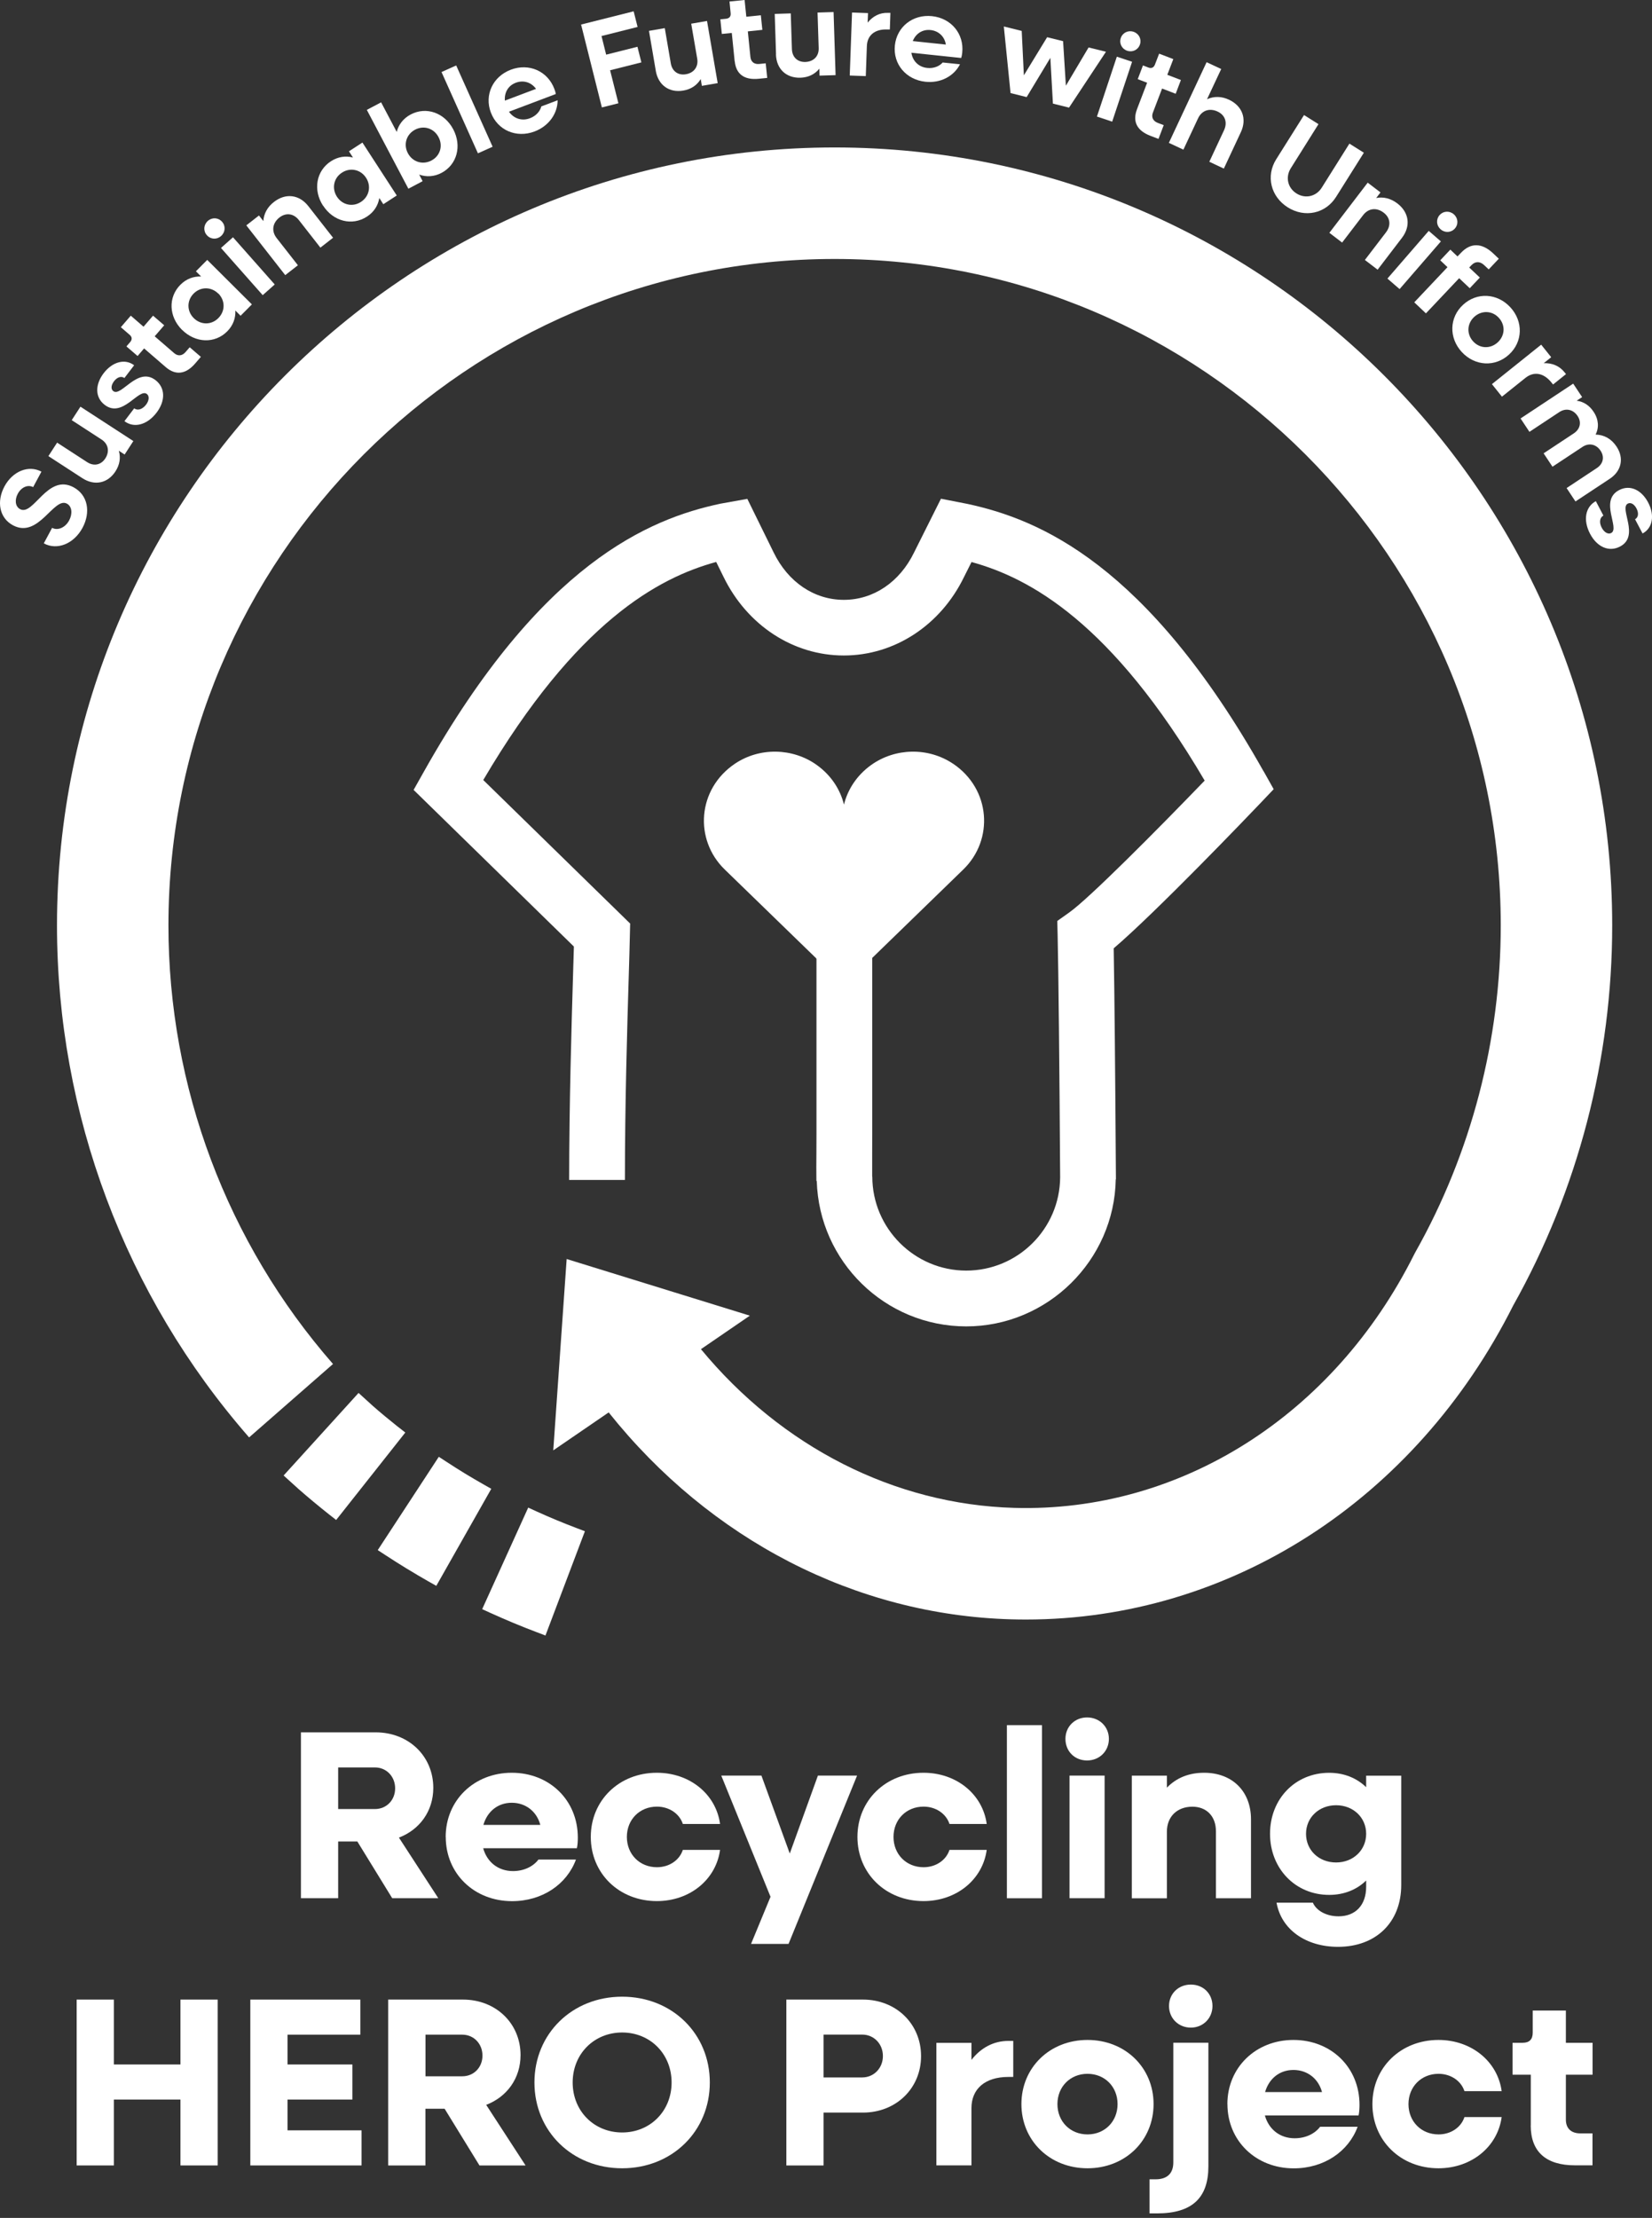<svg width="155" height="208" viewBox="0 0 155 208" fill="none" xmlns="http://www.w3.org/2000/svg">
<rect x="0" y="0" width="155" height="208" fill="#333333" stroke="none"/>
<g clip-path="url(#clip0_1_749)">
<path d="M37.336 133.81C36.517 133.158 35.698 132.48 34.979 131.848L33.642 130.633L26.61 138.377L28.021 139.653C28.934 140.452 29.888 141.245 30.855 142.01L31.54 142.548L38.028 134.347L37.343 133.81H37.336Z" fill="white"/>
<path d="M45.336 139.195C44.174 138.537 43.018 137.832 41.904 137.1L41.171 136.623L35.442 145.374L36.175 145.851C37.477 146.704 38.821 147.524 40.177 148.296L40.936 148.726L46.094 139.625L45.336 139.195Z" fill="white"/>
<path d="M54.066 143.295C52.81 142.818 51.561 142.301 50.352 141.75L49.559 141.388L45.241 150.911L46.033 151.274C47.444 151.912 48.901 152.523 50.365 153.074L51.178 153.383L54.879 143.604L54.066 143.295Z" fill="white"/>
<path d="M78.306 13.829C38.082 13.829 5.347 46.558 5.347 86.789C5.347 104.46 11.747 121.512 23.373 134.804L31.245 127.92C21.291 116.536 15.804 101.934 15.804 86.789C15.804 52.327 43.845 24.287 78.306 24.287C112.768 24.287 140.809 52.321 140.809 86.789C140.809 97.528 138.042 108.12 132.81 117.409L132.689 117.637C125.126 132.749 110.74 141.856 95.158 141.413C83.921 141.091 73.343 135.697 65.767 126.529L70.354 123.386L53.167 118.074L51.911 136.02L57.11 132.46C66.633 144.402 80.274 151.447 94.856 151.864C95.326 151.877 95.796 151.884 96.259 151.884C115.374 151.884 132.789 140.708 141.977 122.433C148.056 111.599 151.266 99.281 151.266 86.789C151.266 46.558 118.537 13.829 78.306 13.829Z" fill="white"/>
<path d="M28.235 162.464H35.247C38.337 162.464 40.654 164.694 40.654 167.669C40.654 169.859 39.371 171.591 37.43 172.337L41.124 178.019H36.799L33.528 172.7H31.728V178.019H28.235V162.464ZM31.728 165.755V169.657H35.18C36.261 169.657 37.074 168.824 37.074 167.716C37.074 166.608 36.261 165.755 35.18 165.755H31.728Z" fill="white"/>
<path d="M41.816 172.272C41.816 168.846 44.476 166.254 48.016 166.254C51.555 166.254 54.215 168.826 54.215 172.339C54.215 172.655 54.195 173.037 54.127 173.333H45.336C45.699 174.643 46.753 175.475 48.13 175.475C49.191 175.475 50.044 175.025 50.521 174.394H54.04C53.181 176.718 50.883 178.296 48.042 178.296C44.483 178.296 41.823 175.704 41.823 172.278L41.816 172.272ZM45.356 171.143H50.695C50.36 169.881 49.319 169.068 48.016 169.068C46.713 169.068 45.719 169.881 45.356 171.143Z" fill="white"/>
<path d="M55.431 172.272C55.431 168.846 58.09 166.254 61.63 166.254C64.719 166.254 67.178 168.262 67.56 171.056H64.068C63.752 170.089 62.785 169.431 61.637 169.431C60.011 169.431 58.816 170.646 58.816 172.272C58.816 173.897 60.011 175.113 61.637 175.113C62.785 175.113 63.752 174.461 64.068 173.487H67.56C67.178 176.281 64.719 178.29 61.63 178.29C58.09 178.29 55.431 175.697 55.431 172.272Z" fill="white"/>
<path d="M72.295 177.885L67.674 166.521H71.442L74.101 173.828L76.741 166.521H80.415L73.987 182.304H70.468L72.295 177.885Z" fill="white"/>
<path d="M80.449 172.272C80.449 168.846 83.108 166.254 86.648 166.254C89.737 166.254 92.196 168.262 92.579 171.056H89.086C88.77 170.089 87.803 169.431 86.655 169.431C85.029 169.431 83.834 170.646 83.834 172.272C83.834 173.897 85.029 175.113 86.655 175.113C87.803 175.113 88.77 174.461 89.086 173.487H92.579C92.196 176.281 89.737 178.29 86.648 178.29C83.108 178.29 80.449 175.697 80.449 172.272Z" fill="white"/>
<path d="M94.472 161.79H97.763V178.023H94.472V161.79Z" fill="white"/>
<path d="M99.966 163.074C99.966 161.925 100.846 161.065 101.995 161.065C103.143 161.065 104.043 161.925 104.043 163.074C104.043 164.222 103.163 165.102 101.995 165.102C100.826 165.102 99.966 164.242 99.966 163.074ZM100.349 166.519H103.64V178.017H100.349V166.519Z" fill="white"/>
<path d="M106.193 166.523H109.484V167.651C110.384 166.724 111.559 166.254 112.976 166.254C115.616 166.254 117.376 167.987 117.376 170.626V178.021H114.085V171.734C114.085 170.337 113.205 169.437 111.875 169.437C110.451 169.437 109.484 170.364 109.484 171.781V178.028H106.193V166.529V166.523Z" fill="white"/>
<path d="M119.161 171.98C119.161 168.709 121.525 166.258 124.709 166.258C126.106 166.258 127.301 166.755 128.181 167.608V166.526H131.472V176.782C131.472 180.275 129.101 182.579 125.542 182.579C122.546 182.579 120.222 180.98 119.772 178.435H123.178C123.513 179.2 124.46 179.717 125.589 179.717C127.167 179.717 128.181 178.683 128.181 176.944V176.359C127.301 177.219 126.106 177.709 124.709 177.709C121.532 177.709 119.161 175.231 119.161 171.98ZM128.181 171.98C128.181 170.449 126.966 169.3 125.36 169.3C123.755 169.3 122.539 170.449 122.539 171.98C122.539 173.511 123.735 174.667 125.36 174.667C126.986 174.667 128.181 173.491 128.181 171.98Z" fill="white"/>
<path d="M7.192 187.526H10.685V193.611H16.931V187.526H20.424V203.081H16.931V196.902H10.685V203.081H7.192V187.526Z" fill="white"/>
<path d="M23.486 187.526H33.809V190.817H26.978V193.611H33.063V196.902H26.978V199.79H33.923V203.081H23.486V187.526Z" fill="white"/>
<path d="M36.422 187.526H43.434C46.524 187.526 48.841 189.756 48.841 192.732C48.841 194.921 47.558 196.654 45.617 197.399L49.311 203.081H44.986L41.715 197.762H39.915V203.081H36.422V187.526ZM39.922 190.817V194.72H43.374C44.455 194.72 45.268 193.887 45.268 192.779C45.268 191.67 44.455 190.817 43.374 190.817H39.922Z" fill="white"/>
<path d="M50.144 195.301C50.144 190.727 53.684 187.255 58.372 187.255C63.06 187.255 66.599 190.727 66.599 195.301C66.599 199.875 63.06 203.347 58.372 203.347C53.684 203.347 50.144 199.875 50.144 195.301ZM63.013 195.301C63.013 192.621 61.004 190.613 58.372 190.613C55.739 190.613 53.731 192.621 53.731 195.301C53.731 197.981 55.739 199.989 58.372 199.989C61.004 199.989 63.013 197.981 63.013 195.301Z" fill="white"/>
<path d="M73.772 187.526H80.965C84.075 187.526 86.419 189.803 86.419 192.826C86.419 195.848 84.075 198.125 80.965 198.125H77.271V203.081H73.779V187.526H73.772ZM77.271 190.817V194.827H80.898C81.999 194.827 82.839 193.947 82.839 192.819C82.839 191.691 82.006 190.811 80.898 190.811H77.271V190.817Z" fill="white"/>
<path d="M87.856 191.583H91.147V193.181C92.027 192.053 93.222 191.401 94.619 191.401H95.069V194.78H94.619C92.389 194.78 91.147 195.928 91.147 197.708V203.074H87.856V191.576V191.583Z" fill="white"/>
<path d="M95.835 197.329C95.835 193.904 98.495 191.312 102.035 191.312C105.574 191.312 108.234 193.904 108.234 197.329C108.234 200.755 105.574 203.347 102.035 203.347C98.495 203.347 95.835 200.755 95.835 197.329ZM104.856 197.329C104.856 195.704 103.66 194.488 102.035 194.488C100.409 194.488 99.214 195.704 99.214 197.329C99.214 198.955 100.409 200.17 102.035 200.17C103.66 200.17 104.856 198.955 104.856 197.329Z" fill="white"/>
<path d="M107.857 204.381H108.421C109.523 204.381 110.087 203.817 110.087 202.803V191.573H113.378V203.159C113.378 206.114 111.867 207.578 108.555 207.578H107.857V204.374V204.381ZM109.684 188.127C109.684 186.979 110.564 186.119 111.732 186.119C112.901 186.119 113.761 186.979 113.761 188.127C113.761 189.276 112.881 190.156 111.732 190.156C110.584 190.156 109.684 189.296 109.684 188.127Z" fill="white"/>
<path d="M115.159 197.329C115.159 193.904 117.818 191.312 121.358 191.312C124.897 191.312 127.557 193.884 127.557 197.397C127.557 197.712 127.537 198.095 127.47 198.391H118.678C119.041 199.7 120.095 200.533 121.472 200.533C122.533 200.533 123.386 200.083 123.863 199.452H127.382C126.523 201.776 124.226 203.354 121.385 203.354C117.825 203.354 115.165 200.761 115.165 197.336L115.159 197.329ZM118.698 196.201H124.038C123.702 194.938 122.661 194.126 121.358 194.126C120.055 194.126 119.061 194.938 118.698 196.201Z" fill="white"/>
<path d="M128.766 197.329C128.766 193.904 131.425 191.312 134.965 191.312C138.054 191.312 140.513 193.32 140.895 196.114H137.403C137.087 195.147 136.12 194.488 134.972 194.488C133.346 194.488 132.151 195.704 132.151 197.329C132.151 198.955 133.346 200.17 134.972 200.17C136.12 200.17 137.087 199.519 137.403 198.545H140.895C140.513 201.339 138.054 203.347 134.965 203.347C131.425 203.347 128.766 200.755 128.766 197.329Z" fill="white"/>
<path d="M143.628 199.329V194.574H141.915V191.578H142.862C143.493 191.578 143.809 191.262 143.809 190.631V188.556H146.919V191.578H149.424V194.574H146.919V198.791C146.919 199.604 147.416 200.074 148.269 200.074H149.417V203.07H147.772C145.045 203.07 143.621 201.787 143.621 199.329H143.628Z" fill="white"/>
<path d="M118.557 72.341C107.589 52.856 97.487 48.706 90.791 47.262L88.286 46.772L85.761 51.816C84.411 54.596 81.946 56.255 79.172 56.255C76.398 56.255 73.94 54.596 72.583 51.802L70.118 46.785L67.606 47.235C60.93 48.652 50.789 52.796 39.794 72.327L38.807 74.08L53.845 88.769C53.824 89.561 53.797 90.481 53.764 91.502C53.623 96.231 53.408 103.377 53.401 110.657H58.633C58.633 103.451 58.848 96.352 58.989 91.657C59.036 90.079 59.077 88.755 59.097 87.748L59.124 86.613L45.342 73.153C54.086 58.303 61.803 54.173 67.197 52.702L67.882 54.092C70.098 58.646 74.424 61.474 79.172 61.474C83.92 61.474 88.246 58.646 90.449 54.112L91.154 52.709C96.587 54.2 104.291 58.344 113.029 73.207C108.496 77.909 102.189 84.249 100.335 85.565L99.2 86.371L99.234 87.761C99.314 91.335 99.402 99.79 99.469 110.409C99.435 115.245 95.499 119.16 90.657 119.16C85.814 119.16 81.845 115.204 81.845 110.348H81.832C81.832 109.65 81.832 108.925 81.832 108.166C81.832 107.548 81.838 106.916 81.838 106.258V86.667H76.606V106.258C76.606 106.903 76.606 107.528 76.6 108.125C76.593 109.046 76.586 109.925 76.6 110.751H76.633C76.848 118.307 83.047 124.392 90.657 124.392C98.266 124.392 104.56 118.22 104.687 110.584H104.707C104.707 110.53 104.707 110.483 104.701 110.443C104.701 110.429 104.701 110.422 104.701 110.409C104.701 110.389 104.701 110.369 104.701 110.348C104.64 100.838 104.566 93.047 104.493 88.937C108.462 85.552 117.099 76.538 118.167 75.417L119.504 74.013L118.557 72.327V72.341Z" fill="white"/>
<path d="M89.415 71.622C87.105 70.071 84.002 70.125 81.738 71.743C80.388 72.71 79.535 74.04 79.186 75.457C78.837 74.04 77.984 72.71 76.634 71.743C74.371 70.125 71.261 70.071 68.957 71.622C65.424 74 65.109 78.742 67.997 81.543L77.816 91.073C78.582 91.812 79.797 91.819 80.563 91.073L90.382 81.543C93.27 78.742 92.955 74 89.422 71.622H89.415Z" fill="white"/>
<path d="M4.11 50.955L4.889 49.504C5.42 49.786 6.125 49.484 6.488 48.806C6.823 48.181 6.756 47.489 6.279 47.234C5.044 46.569 3.62 50.552 1.215 49.263C-0.081 48.564 -0.329 47.013 0.416 45.622C1.182 44.192 2.679 43.581 3.888 44.232L3.109 45.683C2.619 45.421 1.994 45.689 1.665 46.314C1.37 46.865 1.417 47.496 1.887 47.751C3.143 48.423 4.453 44.386 6.897 45.696C8.261 46.428 8.523 48.04 7.744 49.498C6.931 51.009 5.359 51.633 4.117 50.962L4.11 50.955Z" fill="white"/>
<path d="M7.723 44.843L4.54 42.775L5.359 41.512L8.173 43.339C8.804 43.749 9.476 43.608 9.879 42.996C10.302 42.345 10.168 41.633 9.523 41.217L6.729 39.403L7.548 38.141L12.512 41.364L11.693 42.627L11.148 42.271C11.343 42.936 11.229 43.594 10.833 44.206C10.107 45.327 8.872 45.589 7.723 44.843Z" fill="white"/>
<path d="M11.672 39.502L12.592 38.293C12.914 38.541 13.364 38.387 13.7 37.957C14.002 37.561 14.029 37.145 13.781 36.95C13.015 36.365 11.511 39.26 9.825 37.971C8.878 37.245 8.938 36.036 9.724 35.002C10.564 33.907 11.746 33.612 12.585 34.257L11.672 35.452C11.396 35.244 11 35.358 10.698 35.754C10.416 36.124 10.389 36.5 10.631 36.681C11.376 37.252 12.901 34.357 14.587 35.647C15.507 36.352 15.547 37.581 14.687 38.703C13.794 39.871 12.558 40.174 11.672 39.495V39.502Z" fill="white"/>
<path d="M15.541 34.421L13.52 32.675L12.909 33.387L11.861 32.487L12.21 32.084C12.412 31.849 12.405 31.607 12.17 31.405L11.337 30.687L12.271 29.605L13.466 30.64L14.359 29.605L15.407 30.506L14.514 31.54L16.341 33.118C16.69 33.42 17.093 33.387 17.409 33.017L17.798 32.567L18.846 33.467L18.315 34.085C17.429 35.113 16.475 35.227 15.548 34.428L15.541 34.421Z" fill="white"/>
<path d="M17.079 30.937C15.83 29.694 15.763 27.874 16.925 26.706C17.482 26.148 18.167 25.9 18.872 25.933L18.382 25.443L19.443 24.375L23.634 28.546L22.573 29.614L22.083 29.123C22.116 29.829 21.875 30.52 21.317 31.078C20.155 32.247 18.335 32.179 17.086 30.937H17.079ZM20.477 27.532C19.819 26.88 18.825 26.873 18.167 27.532C17.516 28.19 17.522 29.184 18.18 29.835C18.839 30.487 19.833 30.494 20.484 29.835C21.149 29.171 21.136 28.177 20.484 27.525L20.477 27.532Z" fill="white"/>
<path d="M19.41 22.058C19.054 21.662 19.101 21.078 19.497 20.722C19.893 20.366 20.477 20.392 20.834 20.796C21.189 21.198 21.142 21.776 20.746 22.132C20.35 22.488 19.766 22.461 19.41 22.058ZM20.733 23.254L21.861 22.253L25.777 26.679L24.648 27.68L20.733 23.254Z" fill="white"/>
<path d="M23.109 21.136L24.298 20.209L24.708 20.733C24.755 20.034 25.091 19.416 25.695 18.946C26.79 18.086 28.073 18.234 28.933 19.336L31.25 22.297L30.061 23.224L28.046 20.645C27.556 20.014 26.83 19.92 26.219 20.397C25.561 20.914 25.453 21.673 25.95 22.318L27.952 24.877L26.763 25.803L23.116 21.142L23.109 21.136Z" fill="white"/>
<path d="M30.31 19.294C29.349 17.816 29.665 16.023 31.048 15.123C31.713 14.693 32.439 14.592 33.117 14.774L32.741 14.19L34.004 13.37L37.227 18.334L35.965 19.153L35.589 18.569C35.474 19.267 35.092 19.885 34.427 20.315C33.043 21.215 31.277 20.771 30.316 19.287L30.31 19.294ZM34.346 16.675C33.842 15.896 32.869 15.681 32.083 16.191C31.304 16.695 31.109 17.669 31.613 18.448C32.116 19.227 33.09 19.442 33.863 18.938C34.648 18.427 34.85 17.454 34.346 16.675Z" fill="white"/>
<path d="M34.421 10.303L35.758 9.598L37.222 12.371C37.396 11.686 37.84 11.102 38.538 10.733C39.995 9.967 41.708 10.572 42.528 12.13C43.347 13.688 42.883 15.441 41.426 16.213C40.728 16.583 39.995 16.61 39.331 16.375L39.653 16.992L38.316 17.698L34.421 10.31V10.303ZM41.144 12.855C40.714 12.036 39.774 11.727 38.941 12.163C38.122 12.6 37.833 13.547 38.269 14.366C38.699 15.186 39.646 15.488 40.472 15.058C41.305 14.621 41.581 13.675 41.144 12.855Z" fill="white"/>
<path d="M41.425 6.756L42.802 6.138L46.22 13.761L44.843 14.379L41.425 6.756Z" fill="white"/>
<path d="M46.054 10.552C45.43 8.899 46.242 7.173 47.935 6.535C49.627 5.897 51.38 6.663 52.012 8.335C52.072 8.49 52.126 8.664 52.146 8.819L47.754 10.478C48.21 11.123 48.963 11.378 49.722 11.089C50.299 10.874 50.675 10.431 50.789 9.981L52.321 9.403C52.314 10.659 51.495 11.821 50.151 12.332C48.439 12.976 46.686 12.211 46.061 10.565L46.054 10.552ZM47.371 9.437L50.292 8.335C49.863 7.731 49.13 7.482 48.398 7.758C47.68 8.026 47.31 8.678 47.371 9.437Z" fill="white"/>
<path d="M54.509 2.305L59.453 1.062L59.822 2.527L56.437 3.38L56.873 5.126L59.809 4.387L60.178 5.851L57.243 6.59L58.022 9.686L56.471 10.076L54.523 2.312L54.509 2.305Z" fill="white"/>
<path d="M61.528 6.628L60.89 2.894L62.374 2.638L62.939 5.943C63.066 6.688 63.63 7.085 64.349 6.964C65.115 6.836 65.545 6.252 65.417 5.5L64.853 2.222L66.337 1.967L67.338 7.797L65.853 8.052L65.746 7.414C65.39 8.005 64.826 8.374 64.107 8.495C62.791 8.717 61.763 7.991 61.528 6.641V6.628Z" fill="white"/>
<path d="M68.929 5.742L68.661 3.09L67.727 3.184L67.586 1.813L68.117 1.76C68.425 1.726 68.587 1.551 68.553 1.236L68.446 0.141L69.863 0L70.024 1.572L71.387 1.431L71.528 2.801L70.165 2.942L70.407 5.34C70.454 5.803 70.769 6.051 71.253 5.998L71.844 5.937L71.985 7.307L71.179 7.388C69.829 7.522 69.057 6.951 68.936 5.736L68.929 5.742Z" fill="white"/>
<path d="M72.811 5.099L72.69 1.305L74.194 1.257L74.302 4.609C74.329 5.361 74.826 5.831 75.558 5.811C76.337 5.784 76.841 5.274 76.814 4.508L76.706 1.177L78.211 1.13L78.399 7.047L76.894 7.094L76.874 6.443C76.438 6.98 75.833 7.262 75.101 7.289C73.765 7.329 72.844 6.469 72.804 5.099H72.811Z" fill="white"/>
<path d="M79.937 1.174L81.441 1.228L81.408 2.121C81.891 1.523 82.543 1.174 83.322 1.207H83.543L83.49 2.766H83.268C82.066 2.712 81.367 3.323 81.334 4.324L81.233 7.138L79.728 7.084L79.943 1.174H79.937Z" fill="white"/>
<path d="M83.962 4.262C84.143 2.509 85.647 1.327 87.447 1.515C89.247 1.703 90.47 3.174 90.282 4.947C90.262 5.108 90.235 5.289 90.181 5.437L85.513 4.947C85.627 5.726 86.192 6.29 86.997 6.371C87.609 6.438 88.146 6.209 88.448 5.86L90.073 6.028C89.503 7.143 88.253 7.821 86.823 7.667C85.003 7.472 83.78 6.008 83.962 4.255V4.262ZM85.641 3.852L88.744 4.181C88.636 3.449 88.085 2.898 87.313 2.818C86.554 2.737 85.923 3.147 85.641 3.852Z" fill="white"/>
<path d="M94.184 2.483L95.863 2.9L96.065 7.064L98.248 3.491L99.745 3.86L100.007 8.038L102.136 4.451L103.768 4.854L100.303 10.093L98.791 9.717L98.55 5.425L96.327 9.106L94.815 8.729L94.184 2.477V2.483Z" fill="white"/>
<path d="M104.788 5.317L106.219 5.794L104.351 11.409L102.921 10.932L104.788 5.317ZM105.157 3.571C105.325 3.067 105.849 2.812 106.353 2.98C106.857 3.148 107.125 3.665 106.957 4.169C106.79 4.673 106.266 4.928 105.762 4.76C105.258 4.592 104.99 4.075 105.157 3.571Z" fill="white"/>
<path d="M106.675 10.252L107.629 7.76L106.749 7.424L107.239 6.135L107.736 6.329C108.025 6.444 108.247 6.35 108.361 6.061L108.757 5.033L110.087 5.544L109.523 7.015L110.799 7.505L110.309 8.794L109.033 8.304L108.173 10.554C108.005 10.984 108.173 11.353 108.636 11.528L109.187 11.736L108.697 13.026L107.938 12.737C106.669 12.253 106.245 11.394 106.675 10.258V10.252Z" fill="white"/>
<path d="M113.216 5.835L114.58 6.473L113.25 9.307C113.901 9.012 114.613 9.025 115.305 9.348C116.568 9.939 117.011 11.148 116.42 12.404L114.828 15.809L113.465 15.171L114.848 12.209C115.184 11.483 114.949 10.792 114.244 10.463C113.485 10.107 112.759 10.355 112.41 11.094L111.033 14.036L109.67 13.398L113.209 5.835H113.216Z" fill="white"/>
<path d="M119.738 14.941L122.351 10.79L123.707 11.643L121.108 15.78C120.591 16.606 120.812 17.621 121.645 18.144C122.478 18.668 123.492 18.427 124.009 17.607L126.609 13.47L127.965 14.323L125.353 18.474C124.372 20.032 122.424 20.455 120.826 19.447C119.227 18.44 118.757 16.506 119.738 14.941Z" fill="white"/>
<path d="M128.329 17.133L129.525 18.046L129.122 18.57C129.807 18.436 130.492 18.61 131.103 19.074C132.212 19.92 132.386 21.196 131.54 22.304L129.256 25.293L128.061 24.38L130.049 21.78C130.532 21.142 130.445 20.417 129.827 19.947C129.162 19.436 128.397 19.524 127.9 20.169L125.925 22.748L124.729 21.834L128.323 17.133H128.329Z" fill="white"/>
<path d="M134.052 21.652L135.193 22.639L131.318 27.112L130.176 26.125L134.052 21.652ZM135.066 20.181C135.415 19.778 135.999 19.744 136.402 20.094C136.805 20.443 136.859 21.021 136.51 21.424C136.161 21.827 135.576 21.86 135.173 21.511C134.77 21.162 134.717 20.584 135.066 20.174V20.181Z" fill="white"/>
<path d="M135.804 25.05L135.132 24.412L136.079 23.411L136.751 24.049L137.08 23.706C137.987 22.746 139.041 22.766 140.096 23.76L140.626 24.264L139.679 25.265L139.256 24.868C138.86 24.492 138.417 24.492 138.061 24.868L137.852 25.09L138.847 26.03L137.9 27.031L136.905 26.091L133.789 29.388L132.694 28.354L135.811 25.056L135.804 25.05Z" fill="white"/>
<path d="M137.275 28.581C138.571 27.385 140.478 27.486 141.707 28.816C142.937 30.146 142.883 32.06 141.587 33.249C140.29 34.444 138.383 34.343 137.154 33.014C135.925 31.684 135.978 29.77 137.275 28.581ZM140.525 32.107C141.21 31.476 141.264 30.495 140.626 29.803C139.995 29.118 139.008 29.091 138.322 29.716C137.637 30.347 137.59 31.334 138.222 32.02C138.86 32.711 139.84 32.731 140.525 32.107Z" fill="white"/>
<path d="M144.602 32.324L145.542 33.5L144.844 34.057C145.616 34.037 146.301 34.299 146.791 34.91L146.932 35.085L145.717 36.059L145.576 35.884C144.823 34.944 143.903 34.816 143.124 35.441L140.921 37.2L139.981 36.025L144.602 32.324Z" fill="white"/>
<path d="M147.611 35.986L148.444 37.242L147.934 37.578C148.592 37.672 149.129 38.021 149.525 38.626C149.996 39.331 150.043 40.103 149.707 40.755C150.513 40.775 151.198 41.158 151.675 41.883C152.393 42.965 152.145 44.173 151.03 44.906L147.819 47.028L146.987 45.772L149.821 43.898C150.419 43.502 150.566 42.864 150.177 42.273C149.767 41.655 149.089 41.507 148.478 41.91L145.663 43.77L144.831 42.514L147.665 40.641C148.263 40.244 148.404 39.593 148.021 39.015C147.611 38.397 146.926 38.243 146.315 38.639L143.501 40.5L142.668 39.244L147.604 35.98L147.611 35.986Z" fill="white"/>
<path d="M149.735 47.009L150.44 48.352C150.084 48.54 150.031 49.017 150.286 49.494C150.521 49.937 150.883 50.132 151.166 49.991C152.019 49.541 150.031 46.962 151.904 45.968C152.959 45.41 154.033 45.975 154.638 47.123C155.283 48.345 155.048 49.541 154.114 50.031L153.409 48.695C153.718 48.533 153.778 48.124 153.543 47.681C153.328 47.271 152.999 47.09 152.73 47.23C151.898 47.667 153.886 50.266 152.005 51.254C150.978 51.798 149.849 51.314 149.191 50.065C148.506 48.762 148.754 47.519 149.742 46.995L149.735 47.009Z" fill="white"/>
</g>
<defs>
<clipPath id="clip0_1_749">
<rect width="155" height="207.589" fill="white"/>
</clipPath>
</defs>
</svg>
